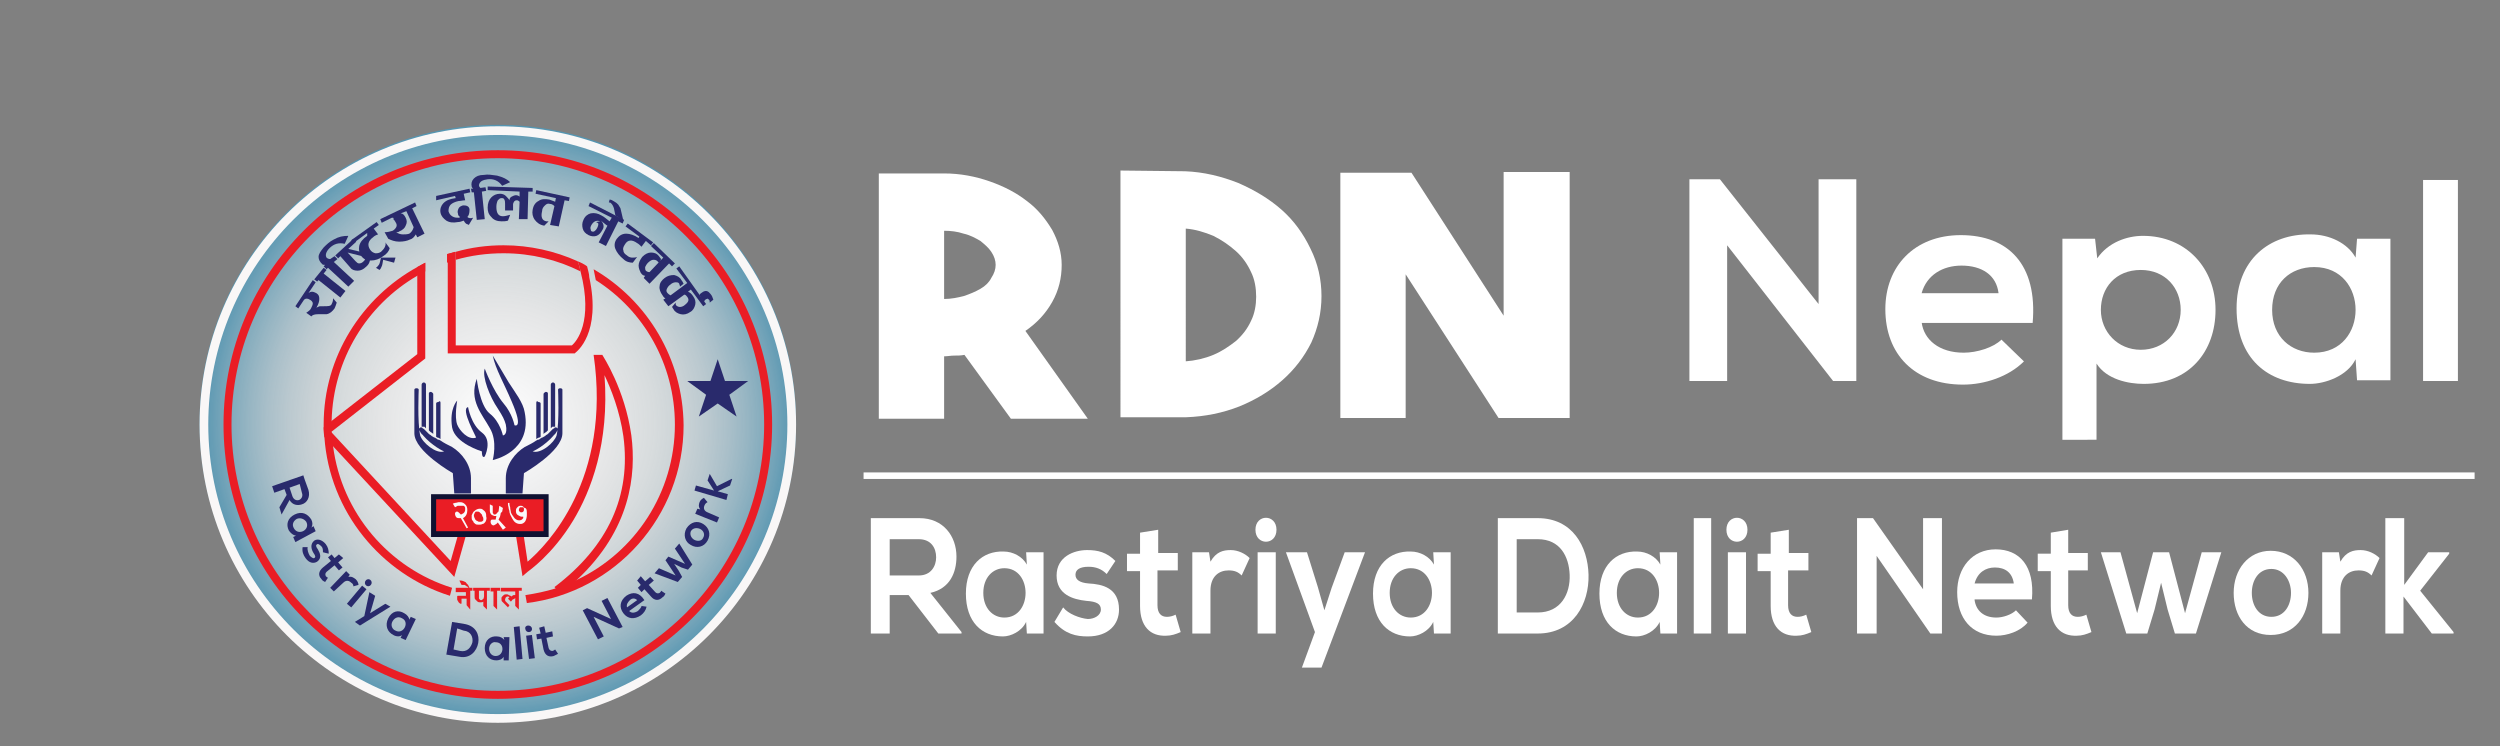 <?xml version="1.0" encoding="utf-8"?>
<!-- Generator: Adobe Illustrator 24.3.0, SVG Export Plug-In . SVG Version: 6.00 Build 0)  -->
<svg version="1.1" id="Layer_1" xmlns="http://www.w3.org/2000/svg" xmlns:xlink="http://www.w3.org/1999/xlink" x="0px" y="0px"
	 viewBox="0 0 344.5 102.8" style="enable-background:new 0 0 344.5 102.8;" xml:space="preserve">
<rect x="0" y="0" width="344.5" height="102.8" fill="#808080" stroke="none"/>
<style type="text/css">
	.st0{fill:url(#SVGID_1_);}
	.st1{fill:#292A6C;}
	.st2{fill:#EA1D25;}
	.st3{fill:#0F1131;}
	.st4{fill:#F9F7F7;}
	.st5{fill:#FAF8FA;}
	.st6{fill:#FFFFFF;}
</style>
<g>
	<radialGradient id="SVGID_1_" cx="68.644" cy="58.347" r="41.107" gradientUnits="userSpaceOnUse">
		<stop  offset="0" style="stop-color:#FFFFFF"/>
		<stop  offset="0.386" style="stop-color:#FDFEFF;stop-opacity:0.807"/>
		<stop  offset="0.525" style="stop-color:#F6FCFE;stop-opacity:0.738"/>
		<stop  offset="0.624" style="stop-color:#EBF7FC;stop-opacity:0.688"/>
		<stop  offset="0.704" style="stop-color:#DAF0FA;stop-opacity:0.648"/>
		<stop  offset="0.773" style="stop-color:#C4E7F7;stop-opacity:0.614"/>
		<stop  offset="0.834" style="stop-color:#A8DCF3;stop-opacity:0.583"/>
		<stop  offset="0.889" style="stop-color:#88CFEE;stop-opacity:0.556"/>
		<stop  offset="0.939" style="stop-color:#62C0E9;stop-opacity:0.53"/>
		<stop  offset="0.984" style="stop-color:#39B0E3;stop-opacity:0.508"/>
		<stop  offset="1" style="stop-color:#29A9E1;stop-opacity:0.5"/>
	</radialGradient>
	<circle class="st0" cx="68.6" cy="58.3" r="41.1"/>
	<g>
		<g>
			<path class="st1" d="M64.9,65.9v2.1h-2.3l-0.2-2.8c0,0-5.3-3-5.3-5.5v-6c0-0.1,0.1-0.2,0.3-0.2c0.2,0,0.3,0.1,0.3,0.2
				c0,0-0.2,4.5,0.2,6.3c0.3,1,2.2,2.6,3.3,2.2c-0.1,0-1.7-0.8-2.9-2.2c0,0,0-0.1-0.1-0.1c0,0,0,0-0.1-0.1c-0.1-0.1-0.2-0.3-0.3-0.5
				c0,0-0.1-0.2,0-0.3c0,0,0.1,0,0.1-0.1c0,0,0.1,0,0.2,0c0,0,0,0,0,0c0,0,0.1,0,0.1,0.1c0.1,0,0.1,0.1,0.2,0.1c0,0,0,0,0.1,0.1
				c0.1,0.1,0.1,0.1,0.2,0.2c0,0,0.1,0.1,0.1,0.1c0,0,0.1,0.1,0.1,0.1c0,0,0,0,0.1,0.1c0,0,0.1,0.1,0.1,0.1c0.1,0.1,0.2,0.1,0.3,0.2
				c0,0,0.1,0.1,0.1,0.1c0.1,0,0.1,0.1,0.2,0.1c0,0,0.1,0.1,0.2,0.1c0.1,0,0.1,0.1,0.2,0.1c0.1,0.1,0.2,0.2,0.4,0.2
				c0.1,0,0.1,0.1,0.2,0.1c0.4,0.3,1,0.6,1.6,0.9C63.6,62.4,64.9,64,64.9,65.9z"/>
			<path class="st1" d="M58.7,53v6c0,0-0.1,0-0.1-0.1c-0.1-0.1-0.1-0.1-0.2-0.1c0,0-0.1,0-0.1,0c0,0,0,0,0,0c-0.1,0-0.1,0-0.2,0V53
				c0-0.1,0.1-0.3,0.3-0.3C58.6,52.7,58.7,52.9,58.7,53z"/>
			<path class="st1" d="M59.7,54.3v5.5c0,0-0.1-0.1-0.1-0.1c-0.1-0.1-0.2-0.1-0.3-0.2c0,0-0.1-0.1-0.1-0.1c0,0,0,0-0.1-0.1v-5.1
				c0-0.1,0.1-0.2,0.3-0.2C59.6,54.1,59.7,54.2,59.7,54.3z"/>
			<path class="st1" d="M60.7,55.5v5c-0.1-0.1-0.3-0.2-0.4-0.2c-0.1,0-0.1-0.1-0.2-0.1v-4.6c0-0.1,0.1-0.2,0.3-0.2
				C60.6,55.2,60.7,55.3,60.7,55.5z"/>
		</g>
		<g>
			<path class="st1" d="M69.7,65.9v2.1H72l0.2-2.8c0,0,5.3-3,5.3-5.5v-6c0-0.1-0.1-0.2-0.3-0.2c-0.2,0-0.3,0.1-0.3,0.2
				c0,0,0.2,4.5-0.2,6.3c-0.3,1-2.2,2.6-3.3,2.2c0.1,0,1.7-0.8,2.9-2.2c0,0,0-0.1,0.1-0.1c0,0,0,0,0.1-0.1c0.1-0.1,0.2-0.3,0.3-0.5
				c0,0,0.1-0.2,0-0.3c0,0-0.1,0-0.1-0.1c0,0-0.1,0-0.2,0c0,0,0,0,0,0c0,0-0.1,0-0.1,0.1c-0.1,0-0.1,0.1-0.2,0.1c0,0,0,0-0.1,0.1
				c-0.1,0.1-0.1,0.1-0.2,0.2c0,0-0.1,0.1-0.1,0.1c0,0-0.1,0.1-0.1,0.1c0,0,0,0-0.1,0.1c0,0-0.1,0.1-0.1,0.1
				c-0.1,0.1-0.2,0.1-0.3,0.2c0,0-0.1,0.1-0.1,0.1c-0.1,0-0.1,0.1-0.2,0.1c0,0-0.1,0.1-0.2,0.1c-0.1,0-0.1,0.1-0.2,0.1
				c-0.1,0.1-0.2,0.2-0.4,0.2c-0.1,0-0.1,0.1-0.2,0.1c-0.4,0.3-1,0.6-1.6,0.9C71,62.4,69.7,64,69.7,65.9z"/>
			<path class="st1" d="M75.9,53v6c0,0,0.1,0,0.1-0.1c0.1-0.1,0.1-0.1,0.2-0.1c0,0,0.1,0,0.1,0c0,0,0,0,0,0c0.1,0,0.1,0,0.2,0V53
				c0-0.1-0.1-0.3-0.3-0.3C76,52.7,75.9,52.9,75.9,53z"/>
			<path class="st1" d="M74.9,54.3v5.5c0,0,0.1-0.1,0.1-0.1c0.1-0.1,0.2-0.1,0.3-0.2c0,0,0.1-0.1,0.1-0.1c0,0,0,0,0.1-0.1v-5.1
				c0-0.1-0.1-0.2-0.3-0.2C75,54.1,74.9,54.2,74.9,54.3z"/>
			<path class="st1" d="M73.9,55.5v5c0.1-0.1,0.3-0.2,0.4-0.2c0.1,0,0.1-0.1,0.2-0.1v-4.6c0-0.1-0.1-0.2-0.3-0.2
				C74,55.2,73.9,55.3,73.9,55.5z"/>
		</g>
		<g>
			<path class="st2" d="M79.5,79.9c-0.7,0.7-1.5,1.3-2.4,2L76.5,81l-0.1-0.1c7.4-5.6,10.6-12.6,9.5-20.8c-0.5-3.5-1.7-6.5-2.6-8.4
				c0.7,9.4-1.9,16-4.3,20c-2.9,4.8-6.2,7-6.3,7.1L72,79.4l-0.9-5.6h-6.9l-1.6,5.7l-16.7-18l-1.2-1.3c0-0.4-0.1-0.9-0.1-1.3l1.1-0.9
				l11.8-9.2v-12c0.4-0.2,0.7-0.4,1.1-0.6v13.2L45.8,59.4l-0.2,0.1l0.2,0.2l16.3,17.6l1.3-4.6h8.6l0.7,4.7
				c2.6-2.2,11.6-11.3,9.1-28.5H83c0.1,0.2,3.1,4.7,4,11.1C87.7,65.4,86.9,73,79.5,79.9z"/>
			<path class="st2" d="M61.6,35v1.2c0.4-0.1,0.7-0.2,1.1-0.4v-1.1C62.4,34.8,62,34.9,61.6,35z M61.6,35v1.2
				c0.4-0.1,0.7-0.2,1.1-0.4v-1.1C62.4,34.8,62,34.9,61.6,35z M61.6,35v1.2c0.4-0.1,0.7-0.2,1.1-0.4v-1.1C62.4,34.8,62,34.9,61.6,35
				z M81.8,37.1l0.3,1.5C88.7,42.8,93,50.2,93,58.5c0,9.4-5.5,17.6-13.5,21.4c-1,0.5-1.9,0.8-3,1.2c-1.3,0.4-2.7,0.7-4.1,0.9
				l0.2,1.1c12.2-1.5,21.6-12,21.6-24.5C94.1,49.4,89.2,41.4,81.8,37.1z M45.9,61.5c-0.1-0.6-0.1-1.2-0.2-1.8c0-0.1,0-0.2,0-0.3
				c0-0.3,0-0.6,0-0.9c0-0.2,0-0.3,0-0.5c0.2-8.5,4.9-16,11.8-20c0.4-0.2,0.7-0.4,1.1-0.6v-1.2c-0.4,0.2-0.7,0.4-1.1,0.6
				C49.9,41,44.6,49.1,44.6,58.5c0,0.1,0,0.3,0,0.4c0,0.4,0,0.9,0.1,1.3c0.7,10.3,7.8,18.9,17.3,21.9l0.3-1.1
				C53.6,78.3,47.1,70.7,45.9,61.5z M61.6,35v1.2c0.4-0.1,0.7-0.2,1.1-0.4v-1.1C62.4,34.8,62,34.9,61.6,35z M61.6,35v1.2
				c0.4-0.1,0.7-0.2,1.1-0.4v-1.1C62.4,34.8,62,34.9,61.6,35z M61.6,35v1.2c0.4-0.1,0.7-0.2,1.1-0.4v-1.1C62.4,34.8,62,34.9,61.6,35
				z"/>
			<path class="st2" d="M79.3,48.6l-0.1,0.1l-17.5,0V35c0.4-0.1,0.7-0.2,1.1-0.3v12.9l16,0c0.6-0.5,3-3.2,1.2-10.2
				c-0.1-0.5-0.2-0.9-0.4-1.4c0.5,0.2,0.9,0.4,1.3,0.7c0.1,0.5,0.3,1,0.3,1.5C82.9,46,79.4,48.5,79.3,48.6z"/>
			<path class="st2" d="M80,37.4c-3.2-1.6-6.8-2.5-10.6-2.5c-2.3,0-4.5,0.3-6.6,0.9v-1.1c2.1-0.6,4.3-0.9,6.6-0.9
				c3.6,0,7.1,0.8,10.2,2.2C79.8,36.5,79.9,36.9,80,37.4z"/>
		</g>
		<g>
			<path class="st1" d="M65.7,52.2c0,0,0.4,3.7,1.8,4.8s1.8,3,1.8,3s0.7,0,0.4-1.5c-0.2-0.7-0.4-1.1-1.1-2.2
				c-1.1-1.6-2.2-4.4-1.8-5.5c0,0,1.1,3,2.6,4.8c1.2,1.4,1.5,3,1.5,3s1.3,0.6-0.4-3.3c-1.1-2.6-2.2-4.4-2.6-6.3c0,0,1,1.7,2.2,3.7
				c0.9,1.4,2,2.8,2.2,4.1c1.1,5.5-4.4,6.6-4.4,6.6s0.7-2.6-0.4-4.4C66.4,57,64.6,55.2,65.7,52.2z"/>
			<path class="st1" d="M64.5,56.1c0,0,0.4,2.4,1.9,3.5s0.4,3.3,0.4,3.3s-0.4,0.4-0.4-0.7c0,0-3.7-1.1-4.1-3.3
				c-0.4-2.6,0.7-3.7,0.7-3.7s-0.4,2.2,0,3.3c0.3,0.8,1.5,2.2,2.6,1.8C65.7,60.3,63.4,56.3,64.5,56.1z"/>
		</g>
		<rect x="59.4" y="68.1" class="st3" width="16.2" height="5.9"/>
		<rect x="60.1" y="68.8" class="st2" width="14.8" height="4.4"/>
	</g>
	<path class="st2" d="M68.6,20.7c-20.9,0-37.8,16.9-37.8,37.8s16.9,37.8,37.8,37.8s37.8-16.9,37.8-37.8S89.5,20.7,68.6,20.7z
		 M68.6,95.2c-20.3,0-36.7-16.5-36.7-36.7s16.5-36.7,36.7-36.7c20.3,0,36.7,16.5,36.7,36.7S88.9,95.2,68.6,95.2z"/>
	<path class="st4" d="M68.6,17.4c-22.7,0-41.1,18.4-41.1,41.1s18.4,41.1,41.1,41.1s41.1-18.4,41.1-41.1S91.3,17.4,68.6,17.4z
		 M68.6,98.4c-22,0-39.9-17.9-39.9-39.9s17.9-39.9,39.9-39.9c22,0,39.9,17.9,39.9,39.9S90.7,98.4,68.6,98.4z"/>
	<g>
		<g>
			<g>
				<path class="st1" d="M43.5,38.9l-1,1.5c0.1-0.1,0.3-0.2,0.5-0.2c0.2,0,0.4,0.1,0.6,0.2c0.3,0.2,0.4,0.4,0.4,0.8
					c0,0.3-0.1,0.7-0.4,1.2c0.2-0.1,0.4-0.2,0.5-0.2c0,0,0.2,0,0.5,0c0.6,0,1,0,1.1-0.3c0.1-0.2,0.2-0.4,0.2-0.8l0.5,0.6
					c-0.1,0.3-0.2,0.6-0.3,0.8c-0.3,0.4-0.6,0.7-1.1,0.8c-0.2,0-0.6,0-1.2,0c-0.4,0-0.7,0.1-0.8,0.2c0,0-0.1,0.1-0.1,0.1l-0.7-0.5
					c0.3-0.2,0.6-0.4,0.7-0.7c0.1-0.2,0.2-0.4,0.2-0.6c0-0.2-0.2-0.4-0.4-0.5c-0.3-0.2-0.6-0.2-0.8,0l-0.8,1.2l-0.4-0.3l2.4-3.6
					L43.5,38.9z"/>
				<path class="st1" d="M46.9,41l-3-2.4l-0.2,0.2l-0.4-0.3l1.3-1.6l0.4,0.3l-0.4,0.5l3,2.4L46.9,41z"/>
				<path class="st1" d="M46.1,35.3l0.4,0.4L46,36.1l2.8,2.6l-0.8,0.8l-2.8-2.6L45,37.1l-0.4-0.4l0.2-0.2c-0.2,0-0.3,0-0.4-0.1
					c-0.3-0.3-0.5-0.6-0.5-1c0-0.4,0.3-0.8,0.7-1.3c0.4-0.4,0.8-0.8,1.4-1.1c0.7-0.4,1.3-0.5,2-0.5l-0.5,1.1c-0.8-0.2-1.5,0-2.1,0.6
					c-0.5,0.5-0.6,1-0.4,1.3c0.1,0.1,0.3,0.2,0.5,0.2L46.1,35.3z"/>
				<path class="st1" d="M48.7,32.9l0.4,0.4l-1.1,1l2.5,0.6l0.5,0.6c0,0.5-0.1,0.9-0.6,1.3c-0.3,0.3-0.7,0.5-1.1,0.5
					c-0.4,0-0.8-0.1-1-0.4l-1.4-1.6l-0.3,0.3l-0.4-0.4L48.7,32.9z M50.3,35.4l-2.4-0.6L49,36c0.2,0.2,0.3,0.3,0.5,0.3
					c0.2,0,0.4-0.1,0.5-0.2C50.3,35.9,50.4,35.6,50.3,35.4z"/>
				<path class="st1" d="M50.6,32.1l-1.9,1.4l-0.3-0.4l3.5-2.5l0.3,0.4l-0.7,0.5l0.6,0.8c-0.3,0.1-0.5,0.2-0.7,0.4
					c-0.7,0.5-0.8,1.1-0.4,1.7c0.2,0.3,0.4,0.4,0.7,0.5c0.3,0,0.5,0,0.8-0.2c0.2-0.2,0.4-0.4,0.5-0.6c0.1-0.2,0.2-0.5,0.1-0.7
					l0.6,0.8c-0.1,0.4-0.4,0.8-0.9,1.1c-0.5,0.4-1.1,0.6-1.7,0.6c-0.6,0-1-0.2-1.3-0.6c-0.3-0.4-0.4-0.9-0.3-1.4
					c0.1-0.5,0.5-1,1.1-1.4L50.6,32.1z"/>
				<path class="st1" d="M52.8,35.8c-0.1,0.5-0.1,0.7-0.2,0.9c-0.1,0.2-0.1,0.3-0.3,0.5l-0.5-0.3c0.2-0.1,0.3-0.3,0.4-0.4
					c0.1-0.1,0.2-0.5,0.3-1l2,0l-0.2,0.7L52.8,35.8z"/>
				<path class="st1" d="M57.2,27.9l0.2,0.5l-0.6,0.3l1.7,3.5l-1,0.5l-0.2-0.4c-0.2,0.3-0.4,0.6-0.8,0.7c-0.4,0.2-0.9,0.3-1.5,0.3
					c-0.6,0-1.1-0.2-1.5-0.4l-0.5-0.9c0.4,0,0.8-0.1,1.1-0.2c0.2-0.1,0.4-0.3,0.5-0.5c0.1-0.2,0.1-0.4-0.1-0.7
					c-0.1-0.2-0.2-0.3-0.3-0.4C54.3,30,54.2,30,54,30l-1.4,0.7l-0.2-0.5L57.2,27.9z M55.2,29.4c0.3,0,0.5,0.2,0.7,0.6
					c0.2,0.4,0.2,0.7,0,1.1c-0.1,0.3-0.4,0.6-0.9,0.8c-0.1,0.1-0.2,0.1-0.4,0.1c0.3,0.2,0.6,0.3,0.9,0.3c0.3,0,0.6,0,0.9-0.1
					c0.3-0.2,0.5-0.5,0.6-0.9L56,29.1L55.2,29.4z"/>
				<path class="st1" d="M64.4,29.9c0.2,0.2,0.5,0.2,0.8,0.1l-0.6,1c-0.1-0.1-0.3-0.1-0.4-0.2c-0.1-0.1-0.2-0.2-0.3-0.4
					c-0.3,0.1-0.5,0.2-0.8,0.2c-0.6,0.1-1.1,0.1-1.6-0.2c-0.4-0.3-0.7-0.6-0.8-1.1c-0.1-0.5,0.1-1,0.4-1.3c0.4-0.4,0.9-0.6,1.7-0.7
					l-0.1-0.3l-2.6,0.6L60.1,27l4.6-1l0.1,0.5l-0.9,0.2l0.2,0.9c-0.3,0-0.6,0.1-0.9,0.1c-0.5,0.1-0.9,0.3-1.1,0.5
					c-0.2,0.2-0.3,0.5-0.3,0.9c0.1,0.3,0.2,0.5,0.5,0.7c0.3,0.2,0.6,0.2,0.9,0.2c0.1,0,0.1,0,0.2-0.1c-0.2-0.1-0.3-0.3-0.3-0.5
					c-0.1-0.2,0-0.5,0.1-0.7c0.1-0.2,0.3-0.3,0.6-0.4c0.2,0,0.4,0,0.6,0.1c0.2,0.1,0.3,0.3,0.3,0.5C64.7,29.4,64.6,29.7,64.4,29.9z"
					/>
				<path class="st1" d="M66.9,25.8l0.1,0.5l-0.6,0.1l0.4,3.8l-1.1,0.1l-0.4-3.8l-0.3,0L64.9,26l0.3,0c-0.1-0.1-0.2-0.2-0.2-0.3
					c-0.1-0.4,0-0.8,0.3-1.1c0.3-0.3,0.7-0.5,1.4-0.5c0.5-0.1,1.1,0,1.8,0.1c0.8,0.2,1.4,0.5,1.8,0.9l-1.1,0.5c-0.5-0.7-1.2-1-2-0.9
					c-0.7,0.1-1.1,0.3-1.2,0.8c0,0.2,0.1,0.3,0.2,0.4L66.9,25.8z"/>
				<path class="st1" d="M69.6,28.1c0-0.2,0-0.4-0.1-0.6c-0.1-0.2-0.2-0.2-0.4-0.2c-0.2,0-0.3,0.1-0.5,0.3c-0.1,0.2-0.2,0.5-0.2,0.9
					c0,0.9,0.3,1.3,0.9,1.3c0.3,0,0.6-0.1,1-0.2l-0.3,0.8c-0.3,0.1-0.6,0.1-0.9,0.1c-0.6,0-1.1-0.2-1.4-0.6
					c-0.4-0.4-0.5-0.8-0.5-1.3c0-0.6,0.2-1.1,0.5-1.4c0.3-0.3,0.7-0.5,1.2-0.5c0.3,0,0.6,0.1,0.8,0.3c0.2,0.2,0.4,0.4,0.5,0.6
					c0-0.2,0.1-0.4,0.3-0.5c0.2-0.1,0.4-0.2,0.6-0.2c0.2,0,0.4,0.1,0.5,0.2l0-0.7l-4.4-0.2l0-0.5l6.2,0.2l0,0.5l-0.6,0l-0.1,3.8
					l-1.2,0l0.1-2.4c-0.1-0.1-0.2-0.2-0.4-0.2c-0.3,0-0.4,0.2-0.5,0.5l0,0.9l-1.1,0L69.6,28.1z"/>
				<path class="st1" d="M75.8,31l0.6-2.6c-0.2-0.2-0.4-0.3-0.6-0.3c-0.3-0.1-0.5,0-0.7,0.2c-0.2,0.2-0.4,0.4-0.4,0.8
					c-0.2,0.8,0,1.3,0.6,1.4c0.1,0,0.2,0,0.3,0L75,31.1c-0.6-0.1-1-0.4-1.3-0.8c-0.3-0.4-0.4-0.9-0.3-1.4c0.1-0.6,0.4-1,0.8-1.2
					c0.4-0.3,0.9-0.3,1.5-0.2c0.3,0.1,0.5,0.2,0.8,0.3l0.1-0.5l-2.8-0.6l0.1-0.5l4.6,1l-0.1,0.5l-0.6-0.1L77,31.2L75.8,31z"/>
				<path class="st1" d="M82.8,30.4c0.4,0.4,0.5,0.9,0.2,1.3c-0.2,0.4-0.5,0.7-0.8,0.8c-0.3,0.1-0.7,0.1-1.1-0.1
					c-0.4-0.2-0.7-0.5-0.8-0.9c-0.1-0.4-0.1-0.8,0.1-1.2c0.2-0.5,0.6-0.8,1-0.9c0.5-0.1,1,0,1.5,0.3c0.4,0.2,0.7,0.5,1.1,0.8
					l0.3-0.5l-3.2-1.6l0.2-0.5l4.7,2.4l-0.2,0.5l-0.6-0.3l-1.7,3.4l-1-0.5l1.2-2.3C83.5,31,83.2,30.7,82.8,30.4z M82.1,30.6l0.6-0.1
					c-0.5-0.2-0.9,0-1.2,0.5c-0.1,0.2-0.2,0.4-0.1,0.6c0,0.2,0.1,0.3,0.2,0.3c0.2,0.1,0.5-0.1,0.7-0.5c0.2-0.4,0.2-0.7,0-0.7
					C82.2,30.6,82.1,30.6,82.1,30.6z"/>
				<path class="st1" d="M84,27.5c0.2,0,0.4,0.1,0.7,0.3c0.2,0.1,0.3,0.2,0.5,0.4c0.1,0.2,0.2,0.3,0.3,0.5l0.4,1.7l-1.1-0.7l-0.2-1
					c-0.1-0.3-0.2-0.5-0.4-0.7c-0.1-0.1-0.2-0.1-0.3-0.1L84,27.5z"/>
				<path class="st1" d="M88.1,32.6l-1.9-1.4l0.3-0.4l3.5,2.6l-0.3,0.4L89,33.2l-0.6,0.8c-0.2-0.2-0.4-0.4-0.6-0.5
					c-0.7-0.5-1.3-0.5-1.7,0.2c-0.2,0.3-0.3,0.6-0.2,0.8c0,0.3,0.2,0.5,0.5,0.7c0.2,0.2,0.5,0.3,0.7,0.3c0.3,0,0.5,0,0.7-0.1
					l-0.6,0.8c-0.4,0-0.9-0.1-1.3-0.5c-0.5-0.4-0.9-0.9-1.1-1.4c-0.2-0.5-0.1-1,0.2-1.4c0.3-0.4,0.7-0.7,1.3-0.7
					c0.5,0,1.1,0.2,1.7,0.6L88.1,32.6z"/>
				<path class="st1" d="M90.8,36.3c0-0.1-0.1-0.2-0.2-0.3c-0.2-0.2-0.4-0.2-0.6-0.2c-0.2,0-0.5,0.2-0.7,0.4
					c-0.2,0.2-0.3,0.4-0.4,0.6c0,0.2,0,0.4,0.1,0.5c0.1,0.1,0.3,0.2,0.5,0.2l1.9-2l-1.7-1.6l0.4-0.4l2.9,2.8l-0.4,0.4l-0.4-0.4
					l-2.7,2.8l-0.8-0.8l0.2-0.3c-0.2,0-0.4-0.1-0.6-0.4C88.2,37.4,88,37,88,36.6c0-0.4,0.2-0.8,0.5-1.2c0.4-0.4,0.8-0.6,1.2-0.6
					c0.4,0,0.8,0.1,1.1,0.5c0.1,0.1,0.2,0.3,0.3,0.4L90.8,36.3z"/>
				<path class="st1" d="M93.7,39.5c0-0.2-0.1-0.3-0.1-0.4c-0.1-0.2-0.3-0.2-0.5-0.2c-0.2,0-0.5,0.1-0.7,0.3
					c-0.3,0.2-0.4,0.4-0.5,0.6c-0.1,0.2-0.1,0.4,0.1,0.6c0.1,0.1,0.2,0.2,0.4,0.3l2.3-1.7L93.2,37l0.4-0.3l3.7,5.2l-0.4,0.3
					l-1.7-2.3l-0.4,0.3c0.3,0.1,0.5,0.3,0.7,0.6c0.3,0.4,0.4,0.8,0.3,1.2c-0.1,0.4-0.3,0.8-0.7,1c-0.4,0.3-0.9,0.4-1.3,0.3
					c-0.4-0.1-0.8-0.3-1-0.7c-0.1-0.1-0.1-0.2-0.2-0.3l0.5-0.6c0,0.2,0,0.3,0.1,0.4c0.1,0.1,0.3,0.2,0.5,0.2c0.2,0,0.5-0.1,0.7-0.3
					c0.5-0.4,0.6-0.7,0.3-1.1c-0.1-0.1-0.2-0.3-0.4-0.3l-2.2,1.6l-0.7-0.9l0.3-0.2c-0.1,0-0.3-0.2-0.4-0.4c-0.3-0.4-0.5-0.9-0.4-1.3
					c0-0.4,0.3-0.8,0.7-1.1c0.4-0.3,0.8-0.4,1.3-0.4c0.4,0.1,0.8,0.3,1,0.7c0.1,0.1,0.2,0.3,0.3,0.5L93.7,39.5z"/>
				<path class="st1" d="M97,41.7l-0.6-1c0-0.2,0.2-0.3,0.5-0.5c0.4-0.2,0.7-0.1,1,0.3c0.2,0.2,0.3,0.5,0.4,0.8l-0.5,0.4
					c0-0.2,0-0.3-0.1-0.4c-0.1-0.1-0.2-0.2-0.3-0.1c-0.1,0-0.2,0.1-0.2,0.1C97.1,41.4,97,41.5,97,41.7z"/>
			</g>
			<g>
				<path class="st1" d="M38.8,70.9l-0.3-1l1-1.7l-0.3-0.8l-1.4,0.5L37.5,67l4.3-1.5c0.2,0.7,0.5,1.4,0.7,2c0.3,1-0.2,1.8-0.9,2
					c-0.6,0.2-1.3,0.1-1.7-0.6L38.8,70.9L38.8,70.9z M41.3,66.7l-1.4,0.5l0.4,1.2c0.2,0.5,0.6,0.6,0.9,0.5c0.3-0.1,0.6-0.5,0.4-1
					L41.3,66.7z"/>
				<path class="st1" d="M43.2,72.5l0.3,0.7l-2.8,1.5L40.4,74l0.4-0.2c-0.4,0-0.8-0.4-1-0.7c-0.4-0.8-0.2-1.7,0.8-2.2
					c1-0.5,1.8-0.1,2.3,0.7c0.2,0.4,0.2,0.8,0,1.1L43.2,72.5z M40.9,71.5c-0.5,0.3-0.7,0.8-0.4,1.3c0.6,1.1,2.3,0.2,1.7-0.9
					C41.9,71.5,41.4,71.3,40.9,71.5z"/>
				<path class="st1" d="M44.5,76.1c0-0.3,0-0.6-0.2-0.8C44,75,43.8,74.9,43.7,75c-0.2,0.1-0.2,0.3,0.1,0.7c0.3,0.5,0.6,1.2-0.1,1.7
					c-0.5,0.3-1.1,0.2-1.6-0.5c-0.3-0.4-0.5-0.9-0.4-1.5l0.7,0c-0.1,0.3,0.1,0.9,0.3,1.2c0.2,0.2,0.5,0.4,0.6,0.3
					c0.2-0.1,0.2-0.3-0.1-0.7c-0.3-0.5-0.5-1.2,0.1-1.7c0.6-0.4,1.3,0.1,1.6,0.5c0.3,0.4,0.4,0.8,0.4,1.3L44.5,76.1z"/>
				<path class="st1" d="M47.3,76.9l-0.7,0.6l0.6,0.7l-0.5,0.4l-0.6-0.7L45,78.8c-0.2,0.2-0.2,0.4-0.1,0.6c0.1,0.1,0.2,0.2,0.3,0.2
					l-0.4,0.6c-0.2-0.1-0.4-0.2-0.5-0.4c-0.5-0.5-0.4-1.1,0.2-1.6l1.1-0.9l-0.4-0.5l0.5-0.4l0.4,0.5l0.6-0.5L47.3,76.9z"/>
				<path class="st1" d="M48.2,79.2L48,79.5c0.5-0.1,0.7,0.1,1,0.3c0.2,0.2,0.4,0.5,0.4,0.8l-0.7,0.2c0-0.2-0.1-0.4-0.3-0.5
					c-0.3-0.3-0.7-0.4-1.1,0L46,81.5L45.5,81l2.2-2.3L48.2,79.2z"/>
				<path class="st1" d="M50.5,81.2l-2.1,2.5l-0.6-0.5l2.1-2.5L50.5,81.2z M50.4,80c-0.4,0.5,0.3,1.1,0.7,0.6S50.8,79.5,50.4,80z"/>
				<path class="st1" d="M53.8,83.6l-4.2,2.6l-0.7-0.5l1.3-0.8l0.7-3.3l0.8,0.5l-0.4,1.4L51,84.5l0.8-0.5l1.3-0.8L53.8,83.6z"/>
				<path class="st1" d="M56.6,85l0.7,0.3l-1.4,2.9l-0.7-0.3l0.2-0.4c-0.3,0.3-0.9,0.2-1.2,0c-0.8-0.4-1.2-1.3-0.7-2.3
					c0.5-1,1.4-1.2,2.2-0.7c0.4,0.2,0.7,0.6,0.7,0.9L56.6,85z M54.1,85.6c-0.3,0.5-0.1,1.1,0.4,1.3c1.1,0.6,2-1.2,0.9-1.7
					C54.9,84.9,54.4,85.1,54.1,85.6z"/>
				<path class="st1" d="M65.9,88.6c-0.2,1.1-1.1,2.2-2.6,1.9c-0.6-0.1-1.2-0.2-1.8-0.3l0.8-4.5c0.6,0.1,1.2,0.2,1.8,0.3
					C65.6,86.3,66.1,87.5,65.9,88.6z M62.5,89.5l0.9,0.2c1,0.2,1.5-0.5,1.7-1.2c0.1-0.7-0.2-1.5-1.2-1.6L63,86.6L62.5,89.5z"/>
				<path class="st1" d="M69.4,87.8l0.8,0L70.1,91l-0.7,0l0-0.5c-0.2,0.4-0.7,0.5-1,0.5c-0.9,0-1.6-0.6-1.6-1.7
					c0-1.1,0.8-1.7,1.7-1.6c0.4,0,0.8,0.2,1,0.5L69.4,87.8z M67.4,89.4c0,0.6,0.4,1,0.9,1c1.2,0,1.3-1.9,0-1.9
					C67.9,88.4,67.4,88.8,67.4,89.4z"/>
				<path class="st1" d="M71.6,86.3l0.4,4.5l-0.8,0.1l-0.4-4.5L71.6,86.3z"/>
				<path class="st1" d="M73.3,86.6c0.1,0.6-0.8,0.7-0.9,0.1C72.2,86.1,73.2,86,73.3,86.6z M72.5,87.6l0.4,3.2l0.8-0.1l-0.4-3.2
					L72.5,87.6z"/>
				<path class="st1" d="M75,86.3l0.2,0.9l0.9-0.2l0.1,0.7l-0.9,0.2l0.3,1.4c0.1,0.3,0.3,0.4,0.5,0.4c0.1,0,0.3-0.1,0.4-0.2l0.4,0.6
					c-0.2,0.1-0.4,0.2-0.6,0.3c-0.7,0.2-1.2-0.1-1.4-0.9L74.6,88L74,88.1l-0.1-0.7l0.6-0.1l-0.2-0.8L75,86.3z"/>
				<path class="st1" d="M82.9,82.8l0.8-0.4l2.1,4l-0.5,0.2l0,0l-3.5-1.6l1.4,2.7l-0.8,0.4l-2.1-4l0.6-0.3l3.3,1.5L82.9,82.8z"/>
				<path class="st1" d="M86.7,84.2c0.3,0.3,0.7,0.3,1.2,0c0.2-0.2,0.5-0.5,0.5-0.7l0.7,0.1c-0.1,0.5-0.4,0.9-0.8,1.2
					c-0.9,0.6-1.8,0.5-2.4-0.3c-0.6-0.8-0.5-1.7,0.4-2.4c0.9-0.6,1.8-0.5,2.5,0.6L86.7,84.2z M87.8,82.7c-0.3-0.3-0.7-0.3-1,0
					c-0.3,0.3-0.5,0.6-0.4,1L87.8,82.7z"/>
				<path class="st1" d="M88.3,79.4l0.6,0.7l0.7-0.6l0.5,0.5l-0.7,0.6l0.9,1c0.2,0.2,0.4,0.2,0.6,0.1c0.1-0.1,0.2-0.2,0.2-0.3
					l0.6,0.4c-0.1,0.2-0.2,0.4-0.4,0.5c-0.5,0.5-1.1,0.5-1.6-0.1l-0.9-1l-0.4,0.4L87.9,81l0.4-0.4L87.8,80L88.3,79.4z"/>
				<path class="st1" d="M92.1,76.7l2.3,1L93,75.6l0.6-0.7l1.8,2.9l-0.6,0.7l-0.9-0.3l-1-0.5l0.6,0.9l0.5,0.9l-0.6,0.7l-3.2-1.2
					l0.6-0.7l2.3,1l-1.4-2.1L92.1,76.7z"/>
				<path class="st1" d="M96.9,72.2c0.8,0.5,1.1,1.4,0.6,2.3c-0.5,0.9-1.5,1.1-2.3,0.6c-0.8-0.4-1.1-1.4-0.6-2.3
					C95.2,71.9,96.1,71.7,96.9,72.2z M95.7,74.4c0.4,0.2,1,0.2,1.2-0.3c0.3-0.5,0-1-0.4-1.2c-0.4-0.2-1-0.2-1.3,0.3
					C95,73.7,95.3,74.2,95.7,74.4z"/>
				<path class="st1" d="M96.1,70.1l0.4,0.1c-0.3-0.4-0.2-0.7-0.1-1c0.1-0.3,0.4-0.5,0.6-0.6l0.5,0.6c-0.2,0.1-0.3,0.2-0.4,0.4
					c-0.2,0.4-0.1,0.8,0.4,1l1.6,0.7L98.8,72l-3-1.2L96.1,70.1z"/>
				<path class="st1" d="M95.9,66.9l2.5,0.7l-0.9-1.4l0.3-0.9l0,0l1,1.7l2-1l0.1,0l-0.3,0.9l-1.7,0.8l1.4,0.4l-0.2,0.8l-4.4-1.3
					L95.9,66.9z"/>
			</g>
		</g>
	</g>
	<polygon class="st1" points="98.9,49.5 99.9,52.5 103.1,52.5 100.5,54.4 101.5,57.4 98.9,55.6 96.3,57.4 97.3,54.4 94.7,52.5 
		97.9,52.5 	"/>
	<g>
		<path class="st2" d="M65.2,81.4h-0.4V84l-0.5-0.6v-0.9h-0.7v0.6c0,0.1,0,0.1-0.1,0.1c-0.1,0-0.2-0.1-0.3-0.2
			c-0.1-0.2-0.2-0.3-0.2-0.4l0-0.1l0-0.1c0,0,0-0.1,0-0.1c0,0,0-0.1,0-0.1c0-0.1,0.1-0.1,0.1-0.1c0.1,0,0.1,0,0.2,0h0.9v-0.5h-1.4
			V81h2.3V81.4z"/>
		<path class="st2" d="M64.7,81h-0.2c0-0.1-0.1-0.2-0.2-0.2l-0.1-0.1c-0.1,0-0.1-0.1-0.2-0.1c-0.1,0-0.1,0-0.1,0l-0.1,0l-0.2,0
			L63.3,80l0.2,0c0.2,0,0.4,0.1,0.6,0.2c0.1,0,0.1,0.1,0.2,0.2l0.2,0.2l0.1,0.2L64.7,81z"/>
		<path class="st2" d="M67.6,81.4h-0.5V84l-0.5-0.5v-0.6c-0.1,0.1-0.2,0.1-0.4,0.1c-0.1,0-0.3,0-0.4-0.1c-0.1-0.1-0.2-0.2-0.3-0.3
			c-0.1-0.1-0.1-0.2-0.1-0.4v-0.8h-0.2V81h2.3V81.4z M66.7,82.2v-0.8H66v1c0,0.1,0,0.1,0.1,0.2c0.1,0.1,0.1,0.1,0.2,0.1
			c0.1,0,0.1,0,0.2-0.1l0.2-0.2C66.6,82.4,66.7,82.3,66.7,82.2z"/>
		<path class="st2" d="M68.9,81.4h-0.4V84L68,83.5v-2h-0.4V81h1.3V81.4z"/>
		<path class="st2" d="M71.9,81.4h-0.4V84L71,83.5v-1.1l-0.1,0.1l-0.2,0.1c-0.1,0-0.1,0.1-0.2,0.2l-0.1,0.1L70,82.5l0.2-0.2
			c-0.1-0.1-0.1-0.1-0.2-0.1c0,0-0.1,0-0.1,0c-0.1,0-0.1,0.1-0.2,0.1c0,0.1-0.1,0.2-0.1,0.3c0,0.1,0,0.2,0.1,0.3l0.5,0.5L70,83.7
			l-0.5-0.5l-0.3-0.3c-0.1-0.1-0.1-0.2-0.1-0.4v-0.1c0-0.1,0.1-0.2,0.2-0.3c0.1-0.1,0.2-0.2,0.4-0.2c0,0,0,0,0.1,0
			c0.1,0,0.2,0,0.3,0.1c0.2,0.1,0.3,0.1,0.4,0.2l0.1-0.1c0,0,0.1-0.1,0.2-0.1l0.1,0h0.1H71v-0.5h-2V81h2.9V81.4z"/>
	</g>
	<g>
		<path class="st5" d="M64.5,72.7l-0.2,0.1l-0.8-1.4l-0.1,0l-0.1,0c-0.1,0-0.3,0-0.4-0.1c-0.1-0.1-0.2-0.3-0.2-0.5
			c0-0.1,0-0.2,0.1-0.2c0-0.1,0.1-0.1,0.2-0.1c0.1,0,0.2,0.1,0.3,0.2c0.1,0.1,0.2,0.2,0.2,0.2c0.1,0,0.2-0.1,0.4-0.2
			c0.2-0.2,0.2-0.4,0.2-0.5l0-0.2c0,0,0-0.1-0.1-0.2c0-0.1-0.1-0.1-0.2-0.1c-0.1,0-0.2,0-0.2,0l-0.2,0l-0.2,0c-0.1,0-0.1,0-0.1,0
			c0,0-0.1,0-0.2,0.1l-0.2,0.1l-0.3-0.5l0.3-0.1c0.2,0,0.4-0.1,0.5-0.1h0.2c0.3,0,0.5,0.1,0.7,0.3c0.2,0.2,0.3,0.4,0.3,0.8
			c0,0.5-0.2,0.9-0.6,1.1L64.5,72.7z"/>
		<path class="st5" d="M66.9,71.9c-0.1,0.1-0.2,0.3-0.4,0.3c-0.2,0.1-0.3,0.1-0.5,0.1c-0.2,0-0.4,0-0.5-0.1
			c-0.1-0.1-0.3-0.2-0.3-0.4C65,71.7,65,71.5,65,71.3c0-0.1,0-0.2,0-0.3c0.1-0.2,0.2-0.5,0.4-0.6c0.2-0.2,0.5-0.3,0.7-0.3
			c0.1,0,0.3,0,0.4,0.1c0.1,0.1,0.3,0.2,0.4,0.4c0.1,0.2,0.1,0.4,0.1,0.6C67.1,71.4,67,71.7,66.9,71.9z M66.5,71.8
			c0,0,0.1-0.1,0.1-0.1l0-0.2c0-0.1,0-0.2-0.1-0.3c0-0.1-0.1-0.2-0.1-0.3c-0.1-0.1-0.2-0.2-0.3-0.3c-0.1-0.1-0.2-0.1-0.3-0.1
			c-0.1,0-0.1,0-0.2,0c-0.1,0-0.1,0.1-0.2,0.2c0,0.1-0.1,0.2-0.1,0.3c0,0.2,0.1,0.4,0.2,0.6c0.1,0.1,0.2,0.2,0.3,0.2
			c0.1,0.1,0.2,0.1,0.3,0.1C66.3,71.9,66.4,71.9,66.5,71.8z"/>
		<path class="st5" d="M69.7,72.7L69.3,73l-0.7-1l-0.2,0.2c-0.2,0.1-0.3,0.2-0.4,0.2c-0.2,0-0.4-0.2-0.4-0.5c0-0.2,0.1-0.3,0.2-0.3
			c0,0,0.1,0,0.1,0c0.1,0,0.2,0,0.2,0c0.1,0,0.1,0,0.2,0l0.1-0.5l-0.1,0h-0.1l-0.1,0c-0.2-0.1-0.3-0.1-0.4-0.2
			c-0.1-0.1-0.2-0.3-0.2-0.5v-0.9l0.4,0.2v0.9c0,0.1,0,0.1,0.1,0.2c0,0.1,0.1,0.1,0.2,0.1c0.1,0,0.2-0.1,0.3-0.2
			c0.1-0.1,0.1-0.2,0.2-0.2l0.1-0.8l0.5,0.3l-0.1,0.5L69,70.7c0,0.2-0.1,0.4-0.1,0.5l-0.2,0.4L69.7,72.7z"/>
		<path class="st5" d="M72.6,70.6l0,0.2l0,0.2c0,0.3-0.1,0.6-0.2,0.8c-0.1,0.2-0.4,0.4-0.6,0.4l-0.2,0c-0.2,0-0.5-0.1-0.7-0.3
			c-0.2-0.2-0.4-0.6-0.6-1c0-0.1-0.1-0.2-0.1-0.4c0-0.2-0.1-0.3-0.1-0.4c0-0.2-0.1-0.4-0.1-0.6v-0.2h0.2c0,0.1,0,0.3,0.1,0.6
			c0,0.3,0.1,0.5,0.1,0.7c0.1,0.3,0.3,0.5,0.5,0.8c0.2,0.2,0.4,0.3,0.6,0.3l0.1,0c0.3,0,0.4-0.2,0.5-0.3l0-0.2l-0.2,0
			c-0.2,0-0.3-0.1-0.5-0.2c-0.2-0.1-0.3-0.3-0.3-0.5l0-0.1l0-0.1c0-0.2,0.1-0.3,0.2-0.4c0.1-0.1,0.2-0.2,0.4-0.2l0.1,0
			c0.2,0,0.3,0.1,0.5,0.3C72.5,70,72.6,70.2,72.6,70.6z M72.1,69.9c0,0-0.1,0-0.2,0c0,0-0.1,0-0.2,0c-0.1,0-0.1,0.1-0.1,0.1
			c-0.1,0.1-0.1,0.2-0.1,0.3c0,0.1,0,0.1,0.1,0.2c0,0,0.1,0.1,0.2,0.1c0.1,0,0.2,0,0.3-0.1c0.1-0.1,0.1-0.2,0.1-0.3
			C72.2,70,72.2,70,72.1,69.9z"/>
	</g>
</g>
<g>
	<path class="st6" d="M132.5,87.3h-3.2l-4.1-5.3h-2.6v5.3H120V71.4c2.2,0,4.5,0,6.7,0c3.3,0,5.1,2.5,5.1,5.3c0,2.2-0.9,4.4-3.6,5
		l4.3,5.4V87.3z M122.6,74.2v5.1h4c1.7,0,2.4-1.3,2.4-2.5c0-1.3-0.7-2.5-2.4-2.5H122.6z"/>
	<path class="st6" d="M141.4,76.1h2.4v11.2h-2.3l-0.1-1.6c-0.6,1.3-2.1,2-3.2,2c-2.9,0-5.1-2-5.1-5.9c0-3.9,2.3-5.9,5.2-5.8
		c1.3,0,2.6,0.7,3.2,1.8L141.4,76.1z M135.5,81.7c0,2.1,1.3,3.4,2.9,3.4c3.9,0,3.9-6.8,0-6.8C136.8,78.3,135.5,79.6,135.5,81.7z"/>
	<path class="st6" d="M152.5,79.1c-0.7-0.7-1.5-1-2.5-1c-1.2,0-1.8,0.4-1.8,1.1c0,0.7,0.6,1.1,1.8,1.2c1.9,0.1,4.2,0.6,4.2,3.6
		c0,2-1.4,3.7-4.3,3.7c-1.6,0-3.1-0.3-4.6-2l1.2-2c0.7,0.9,2.3,1.5,3.4,1.6c0.9,0,1.8-0.5,1.8-1.3c0-0.8-0.6-1.1-2-1.2
		c-1.9-0.2-4.1-0.9-4.1-3.5c0-2.6,2.4-3.5,4.2-3.5c1.5,0,2.7,0.3,3.9,1.5L152.5,79.1z"/>
	<path class="st6" d="M159.6,73v3.2h2.7v2.4h-2.8v4.8c0,1.1,0.5,1.6,1.3,1.6c0.4,0,0.8-0.1,1.2-0.3l0.7,2.4c-0.7,0.3-1.3,0.5-2,0.5
		c-2.2,0.1-3.6-1.3-3.6-4.1v-4.8h-1.8v-2.4h1.8v-2.9L159.6,73z"/>
	<path class="st6" d="M166.6,76.1l0.2,1.3c0.8-1.4,1.8-1.6,2.8-1.6c1,0,2,0.5,2.6,1.1l-1.1,2.4c-0.5-0.5-1-0.7-1.8-0.7
		c-1.3,0-2.5,0.8-2.5,2.8v5.9h-2.5V76.1H166.6z"/>
	<path class="st6" d="M175.9,73c0,2.2-2.9,2.2-2.9,0C173,70.8,175.9,70.8,175.9,73z M173.3,76.1v11.2h2.5V76.1H173.3z"/>
	<path class="st6" d="M188.1,76.1L182.1,92h-2.7l1.8-4.9l-4-11h2.9l1.5,4.8l0.9,3.2l1-3.1l1.8-4.9H188.1z"/>
	<path class="st6" d="M197.5,76.1h2.4v11.2h-2.3l-0.1-1.6c-0.6,1.3-2.1,2-3.2,2c-2.9,0-5.1-2-5.1-5.9c0-3.9,2.3-5.9,5.2-5.8
		c1.3,0,2.6,0.7,3.2,1.8L197.5,76.1z M191.5,81.7c0,2.1,1.3,3.4,2.9,3.4c3.9,0,3.9-6.8,0-6.8C192.8,78.3,191.5,79.6,191.5,81.7z"/>
	<path class="st6" d="M218.9,79.2c0.1,4-2.1,8.1-7,8.1c-1.7,0-3.8,0-5.5,0V71.4c1.7,0,3.8,0,5.5,0C216.7,71.4,218.8,75.3,218.9,79.2
		z M209,84.4h2.9c3.2,0,4.5-2.6,4.4-5.2c-0.1-2.5-1.3-4.9-4.4-4.9H209V84.4z"/>
	<path class="st6" d="M228.7,76.1h2.4v11.2h-2.3l-0.1-1.6c-0.6,1.3-2.1,2-3.2,2c-2.9,0-5.1-2-5.1-5.9c0-3.9,2.3-5.9,5.2-5.8
		c1.3,0,2.6,0.7,3.2,1.8L228.7,76.1z M222.8,81.7c0,2.1,1.3,3.4,2.9,3.4c3.9,0,3.9-6.8,0-6.8C224.1,78.3,222.8,79.6,222.8,81.7z"/>
	<path class="st6" d="M235.8,71.4v15.9h-2.4V71.4H235.8z"/>
	<path class="st6" d="M240.8,73c0,2.2-2.9,2.2-2.9,0C237.9,70.8,240.8,70.8,240.8,73z M238.1,76.1v11.2h2.5V76.1H238.1z"/>
	<path class="st6" d="M246.5,73v3.2h2.7v2.4h-2.8v4.8c0,1.1,0.5,1.6,1.3,1.6c0.4,0,0.8-0.1,1.2-0.3l0.7,2.4c-0.7,0.3-1.3,0.5-2,0.5
		c-2.2,0.1-3.6-1.3-3.6-4.1v-4.8h-1.8v-2.4h1.8v-2.9L246.5,73z"/>
	<path class="st6" d="M264.9,71.4h2.7v15.9h-1.6v0l-7.4-10.7v10.7h-2.7V71.4h2.2l6.9,9.8V71.4z"/>
	<path class="st6" d="M272.1,82.7c0.2,1.4,1.2,2.4,3,2.4c0.9,0,2.1-0.4,2.7-1l1.6,1.7c-1,1.2-2.8,1.8-4.3,1.8c-3.4,0-5.4-2.4-5.4-6
		c0-3.4,2.1-5.9,5.3-5.9c3.3,0,5.4,2.3,5,6.9H272.1z M277.5,80.4c-0.2-1.5-1.2-2.2-2.6-2.2c-1.3,0-2.4,0.7-2.8,2.2H277.5z"/>
	<path class="st6" d="M285,73v3.2h2.7v2.4H285v4.8c0,1.1,0.5,1.6,1.3,1.6c0.4,0,0.8-0.1,1.2-0.3l0.7,2.4c-0.7,0.3-1.3,0.5-2,0.5
		c-2.2,0.1-3.6-1.3-3.6-4.1v-4.8h-1.8v-2.4h1.8v-2.9L285,73z"/>
	<path class="st6" d="M298.9,76.1l2.2,8.4l2.3-8.4h2.7l-3.5,11.2h-2.9l-1-3.3l-0.9-3.7l-0.9,3.7l-1,3.3H293l-3.5-11.2h2.7l2.3,8.4
		l2.2-8.4H298.9z"/>
	<path class="st6" d="M318.1,81.7c0,3.2-1.9,5.8-5.2,5.8s-5.1-2.6-5.1-5.8c0-3.2,2-5.8,5.1-5.8C316.1,75.9,318.1,78.5,318.1,81.7z
		 M310.3,81.7c0,1.7,0.9,3.3,2.7,3.3c1.8,0,2.7-1.6,2.7-3.3c0-1.7-1-3.3-2.7-3.3C311.2,78.4,310.3,80,310.3,81.7z"/>
	<path class="st6" d="M322.3,76.1l0.2,1.3c0.8-1.4,1.8-1.6,2.8-1.6c1,0,2,0.5,2.6,1.1l-1.1,2.4c-0.5-0.5-1-0.7-1.8-0.7
		c-1.3,0-2.5,0.8-2.5,2.8v5.9H320V76.1H322.3z"/>
	<path class="st6" d="M331.3,71.4v9.2l3.3-4.5h2.9v0.2l-4,5.1l4.6,5.7v0.2h-3l-3.9-5.1v5.1h-2.5V71.4H331.3z"/>
</g>
<g>
	<path class="st6" d="M132.9,48.9c-0.5,0.1-0.9,0.1-1.4,0.1c-0.5,0-0.9,0.1-1.4,0.1v8.6h-9V23.9h9c2.2,0,4.3,0.4,6.3,1.1
		c2,0.7,3.7,1.6,5.1,2.7c1.5,1.1,2.6,2.5,3.5,4c0.8,1.5,1.3,3.1,1.3,4.8c0,1.8-0.4,3.5-1.3,5.1c-0.9,1.6-2.1,2.9-3.7,4l8.6,12.1
		h-10.6L132.9,48.9z M130.1,41.2c1,0,1.9-0.2,2.7-0.4c0.9-0.3,1.6-0.6,2.3-1c0.7-0.4,1.2-0.9,1.5-1.5c0.4-0.6,0.6-1.2,0.6-1.8
		c0-0.6-0.2-1.2-0.6-1.8c-0.4-0.6-0.9-1-1.5-1.5c-0.7-0.4-1.4-0.8-2.3-1c-0.9-0.3-1.8-0.4-2.7-0.4V41.2z"/>
	<path class="st6" d="M163.3,23.6c2.6,0.1,5,0.7,7.3,1.6c2.3,1,4.3,2.2,6,3.7c1.7,1.5,3,3.3,4,5.4c1,2,1.5,4.2,1.5,6.5
		c0,2.3-0.5,4.4-1.4,6.4c-1,2-2.3,3.7-4,5.2c-1.7,1.5-3.7,2.7-5.9,3.6c-2.3,0.9-4.7,1.4-7.4,1.5h-9V23.5L163.3,23.6L163.3,23.6z
		 M163.3,49.8c1.4-0.1,2.7-0.4,3.9-0.9c1.2-0.5,2.2-1.2,3.1-1.9c0.9-0.8,1.6-1.7,2.1-2.8c0.5-1,0.7-2.2,0.7-3.3
		c0-1.2-0.2-2.4-0.7-3.4c-0.5-1.1-1.2-2.1-2.1-2.9c-0.9-0.8-1.9-1.5-3.1-2.1c-1.2-0.5-2.5-0.9-3.8-1V49.8z"/>
	<path class="st6" d="M216.3,23.7v33.9h-9.8l-12.8-19.8v19.8h-9V23.8h9.8l12.7,19.7V23.7H216.3z"/>
</g>
<rect x="119" y="65.1" class="st6" width="222" height="0.9"/>
<g>
	<path class="st6" d="M250.6,24.7h5.2v27.8h-3.2v0L238,33.8v18.7h-5.2V24.7h4.2l13.6,17.2V24.7z"/>
	<path class="st6" d="M264.8,44.4c0.3,2.4,2.4,4.2,5.8,4.2c1.8,0,4.1-0.7,5.2-1.8l3.1,3c-2.1,2.1-5.4,3.2-8.4,3.2
		c-6.7,0-10.7-4.2-10.7-10.4c0-5.9,4-10.2,10.4-10.2c6.5,0,10.6,4,9.9,12.1H264.8z M275.4,40.4c-0.3-2.5-2.3-3.8-5.1-3.8
		c-2.6,0-4.8,1.3-5.5,3.8H275.4z"/>
	<path class="st6" d="M284.2,60.6V32.9h4.5l0.3,2.7c1.5-2.2,4.1-3.1,6.3-3.1c6,0,10,4.5,10,10.2c0,5.7-3.6,10.2-9.9,10.2
		c-2.1,0-5.1-0.6-6.5-2.8v10.5H284.2z M300.5,42.7c0-3-2.1-5.5-5.5-5.5c-3.5,0-5.5,2.5-5.5,5.5c0,3,2.3,5.5,5.5,5.5
		S300.5,45.8,300.5,42.7z"/>
	<path class="st6" d="M324.8,32.9h4.6v19.5h-4.6l-0.2-2.9c-1.1,2.3-4.2,3.4-6.3,3.4c-5.8,0-10.1-3.5-10.1-10.4
		c0-6.7,4.5-10.3,10.2-10.2c2.6,0,5.1,1.2,6.2,3.2L324.8,32.9z M313.1,42.7c0,3.7,2.6,5.9,5.8,5.9c7.6,0,7.6-11.8,0-11.8
		C315.6,36.8,313.1,39,313.1,42.7z"/>
	<path class="st6" d="M338.7,24.8v27.7h-4.8V24.8H338.7z"/>
</g>
</svg>
